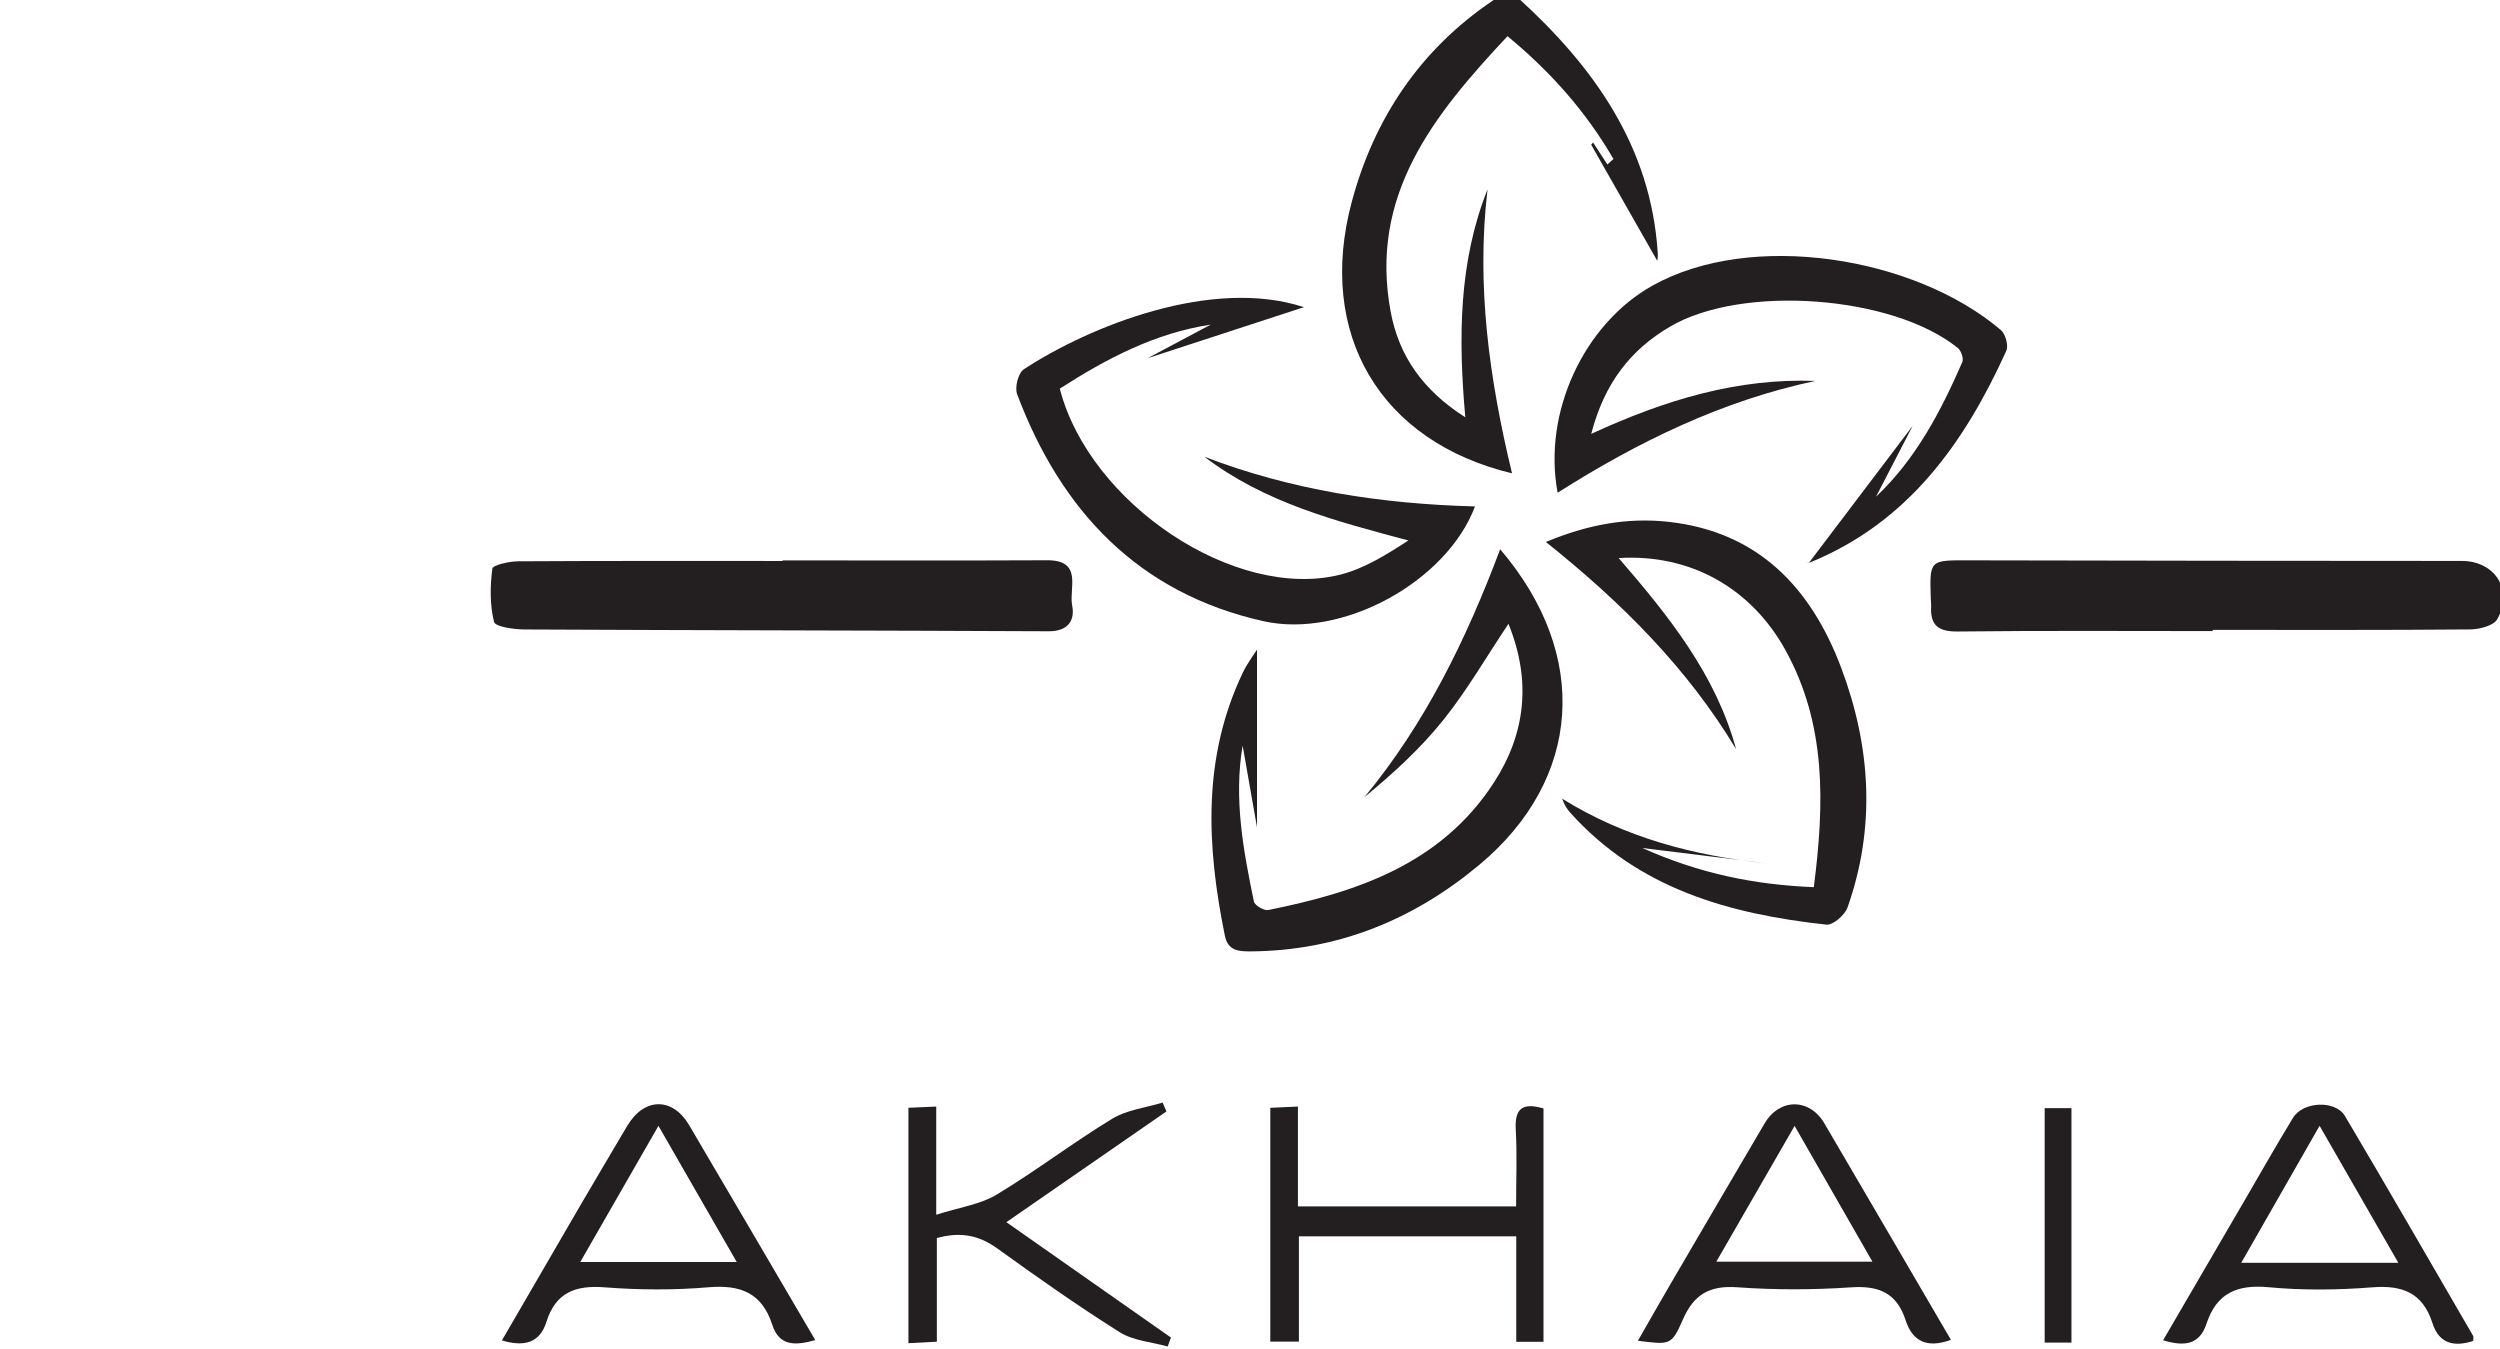 <svg xmlns="http://www.w3.org/2000/svg" viewBox="0 0 178.43 96.248" version="1.1" height="96.248mm" width="178.43mm">
 <defs>
  <clipPath id="clipPath2">
   <path d="m0 792h612v-792h-612z" transform="translate(-157.13 -485.79)"></path>
  </clipPath>
  <clipPath id="clipPath4">
   <path d="m0 792h612v-792h-612z" transform="translate(-446 -471.51)"></path>
  </clipPath>
  <clipPath id="clipPath6">
   <path d="m0 792h612v-792h-612z" transform="translate(-365.43 -419.78)"></path>
  </clipPath>
  <clipPath id="clipPath8">
   <path d="m0 792h612v-792h-612z" transform="translate(-333.81 -546.29)"></path>
  </clipPath>
  <clipPath id="clipPath10">
   <path d="m0 792h612v-792h-612z" transform="translate(-262.44 -536.94)"></path>
  </clipPath>
  <clipPath id="clipPath12">
   <path d="m0 792h612v-792h-612z" transform="translate(-320.47 -511.34)"></path>
  </clipPath>
  <clipPath id="clipPath14">
   <path d="m0 792h612v-792h-612z" transform="translate(-302.08 -488.04)"></path>
  </clipPath>
  <clipPath id="clipPath16">
   <path d="m0 792h612v-792h-612z" transform="translate(-310.83 -327.95)"></path>
  </clipPath>
  <clipPath id="clipPath18">
   <path d="m0 792h612v-792h-612z" transform="translate(-116.25 -344.06)"></path>
  </clipPath>
  <clipPath id="clipPath20">
   <path d="m0 792h612v-792h-612z" transform="translate(-345.73 -344.13)"></path>
  </clipPath>
  <clipPath id="clipPath22">
   <path d="m0 792h612v-792h-612z" transform="translate(-483.5 -343.9)"></path>
  </clipPath>
  <clipPath id="clipPath26">
   <path d="m0 792h612v-792h-612z"></path>
  </clipPath>
  <clipPath id="clipPath24">
   <path d="m0 792h612v-792h-612z" transform="translate(-234.92 -327)"></path>
  </clipPath>
 </defs>
 <g transform="translate(-23.548 -100.28)">
  <g fill="#231f20" transform="matrix(.265 0 0 .265 23.884 32.082)">
   <path clip-path="url(#clipPath2)" d="m0 0c17.812 0 35.623-0.058 53.435 0.028 7.32 0.035 4.387-5.7 5.064-9.091 0.623-3.118-0.848-5.276-4.761-5.257-35.289 0.168-70.579 0.19-105.87 0.364-2.158 0.011-5.928 0.545-6.173 1.528-0.857 3.433-0.798 7.208-0.346 10.759 0.092 0.727 3.388 1.475 5.212 1.486 17.811 0.11 35.624 0.066 53.436 0.066v0.117" transform="matrix(1.333 0 0 -1.333 209.51 408.28)"></path>
   <path clip-path="url(#clipPath4)" d="m0 0c-17.165 0-34.331 0.113-51.494-0.085-3.936-0.046-5.613 1.245-5.39 5.097 0.029 0.496-0.05 0.998-0.067 1.497-0.268 7.951-0.268 7.81 7.777 7.787 33.166-0.092 66.332-0.094 99.498-0.121 6.719-5e-3 10.51-5.897 7.168-11.778-0.756-1.328-3.601-2.044-5.493-2.061-17.332-0.154-34.666-0.091-51.999-0.091v-0.245" transform="matrix(1.333 0 0 -1.333 594.67 427.32)"></path>
   <path clip-path="url(#clipPath6)" d="m0 0c2.178 16.918 2.535 32.89-5.692 47.83-6.92 12.568-19.205 19.561-33.732 18.666 10.225-11.831 19.645-23.619 23.72-38.601-9.834 16.326-23.027 29.552-38.429 41.85 8.442 3.52 16.449 4.981 24.729 4.077 18.192-1.987 28.876-13.364 34.954-29.534 5.966-15.871 7.009-32.152 1.26-48.4-0.54-1.526-2.944-3.601-4.268-3.457-19.581 2.13-37.964 7.235-51.77 22.642-0.661 0.737-1.181 1.6-1.623 2.807 12.709-7.883 26.602-11.523 41.248-13.053-7.953 0.98-15.907 1.961-25.059 3.09 11.606-5.174 22.645-7.421 34.662-7.917" transform="matrix(1.333 0 0 -1.333 487.24 496.29)"></path>
   <path clip-path="url(#clipPath8)" d="m0 0c-4.466 7.847-8.914 15.663-13.362 23.479 0.13 0.146 0.26 0.293 0.39 0.439 0.963-1.481 1.926-2.961 2.888-4.442 0.408 0.372 0.815 0.743 1.222 1.114-5.452 9.419-12.52 17.48-21.401 24.814-15.002-15.991-28.022-32.198-23.592-55.756 1.662-8.832 6.468-15.775 15.063-21.247-1.44 16.203-1.314 31.449 4.498 46.066-2.313-19.358 0.348-38.316 4.942-57.386-26.667 6.386-39.507 28.16-32.393 54.797 4.52 16.924 13.873 30.87 28.596 40.778 1.275 0.858 4.185 1.25 5.056 0.456 15.276-13.924 26.818-29.988 28.188-51.55 0.042-0.653-0.078-1.315-0.095-1.562" transform="matrix(1.333 0 0 -1.333 445.09 327.62)"></path>
   <path clip-path="url(#clipPath10)" d="m0 0c-10.443-3.408-21.662-7.07-31.583-10.308 3.367 1.791 8.06 4.287 12.753 6.783-11.316-1.721-21.115-6.905-30.503-12.938 6.032-23.305 35.55-42.94 56.727-37.564 4.813 1.222 9.232 3.992 13.71 6.891-14.715 3.919-29.041 7.633-41.21 16.911 17.565-6.745 35.847-9.541 54.667-10.033-5.698-15.159-26.711-26.782-42.755-23.186-25.238 5.657-40.885 22.272-49.759 45.866-0.515 1.367 0.23 4.292 1.35 5.025 13.322 8.731 38.025 18.65 56.603 12.553" transform="matrix(1.333 0 0 -1.333 349.92 340.08)"></path>
   <path clip-path="url(#clipPath12)" d="m0 0c15.075 6.943 29.58 11.273 45.271 10.701-18.848-4.011-35.831-12.297-52.057-22.585-3.056 16.275 5.393 34.112 19.112 41.812 20.043 11.248 53.067 5.864 70.463-8.964 0.927-0.79 1.553-3.139 1.072-4.197-8.463-18.637-19.83-34.662-39.683-42.75-0.42-0.171-0.94-0.095-0.164-0.031 7.015 9.26 14.488 19.125 20.946 27.651-1.902-3.675-4.663-9.007-7.423-14.34 8.063 7.628 13.084 17.224 17.444 27.212 0.308 0.706-0.234 2.297-0.899 2.836-13.162 10.663-43.627 12.893-58.185 4.312-7.922-4.669-13.211-11.348-15.897-21.657" transform="matrix(1.333 0 0 -1.333 427.29 374.21)"></path>
   <path clip-path="url(#clipPath14)" d="m0 0c18.294-21.423 16.473-46.487-4.192-63.743-13.311-11.116-28.612-17.377-46.18-17.508-2.507-0.018-4.631 0.122-5.253 3.176-3.683 18.093-4.599 35.992 3.678 53.242 0.834 1.739 2.031 3.304 2.819 4.566v-35.926c-0.986 5.604-1.946 11.061-2.906 16.518-1.827-10.758 0.15-21.147 2.272-31.498 0.159-0.773 2.047-1.892 2.903-1.72 17.981 3.612 34.936 9.331 45.583 25.74 6.412 9.883 7.628 20.554 2.952 32.086-4.53-6.782-8.364-13.423-13.094-19.348-4.62-5.789-10.154-10.848-16.015-15.681 12.262 14.844 20.548 31.777 27.433 50.096" transform="matrix(1.333 0 0 -1.333 402.77 405.28)"></path>
   <path clip-path="url(#clipPath16)" d="m0 0h-5.505v21.309h-43.915v-21.259h-5.778v47.231c1.621 0.074 3.332 0.152 5.58 0.254v-20.17h44.082c0 5.267 0.217 10.4-0.068 15.505-0.23 4.131 1.219 5.571 5.604 4.279z" transform="matrix(1.333 0 0 -1.333 414.44 618.74)"></path>
   <path clip-path="url(#clipPath18)" d="m0 0h31.618c-5.358 9.319-10.371 18.039-15.818 27.515-5.517-9.608-10.443-18.186-15.8-27.515m-15.829-15.841c5.427 9.348 10.652 18.379 15.909 27.392 3.099 5.313 6.253 10.595 9.374 15.895 3.429 5.821 9.167 5.944 12.555 0.196 8.426-14.298 16.802-28.624 25.477-43.415-4.116-1.176-7.303-1.197-8.681 3.077-2.092 6.487-6.446 8.141-12.914 7.591-6.939-0.59-13.999-0.548-20.945-9e-3 -5.915 0.459-9.905-1.028-11.773-6.962-1.274-4.05-4.184-5.207-9.002-3.765" transform="matrix(1.333 0 0 -1.333 155.01 597.25)"></path>
   <path clip-path="url(#clipPath20)" d="m0 0h31.546c-5.346 9.328-10.346 18.051-15.726 27.437-5.437-9.429-10.458-18.137-15.82-27.437m47.405-15.791c-5.014-1.841-7.831-0.118-9.159 3.972-1.792 5.518-5.404 7.014-11.006 6.637-7.626-0.512-15.341-0.543-22.961 0.011-5.646 0.41-8.828-1.429-11.069-6.593-2.252-5.19-2.64-5.021-9.051-4.209 2.312 4.025 4.472 7.842 6.684 11.628 6.295 10.775 12.595 21.546 18.926 32.299 3.007 5.107 9.05 5.128 12.055 0.01 8.494-14.462 16.934-28.956 25.581-43.755" transform="matrix(1.333 0 0 -1.333 460.98 597.16)"></path>
   <path clip-path="url(#clipPath22)" d="m0 0c-5.512 9.59-10.533 18.325-15.911 27.682-5.437-9.509-10.487-18.34-15.829-27.682zm15.12-15.786c-3.801-1.248-6.882-0.605-8.222 3.593-1.945 6.095-6.034 7.724-12.158 7.239-6.947-0.551-14.018-0.629-20.949 0.018-6.37 0.594-10.513-1.192-12.549-7.369-1.413-4.29-4.506-4.658-8.768-3.339 5.552 9.524 10.976 18.831 16.402 28.137 3.268 5.603 6.458 11.254 9.835 16.791 2.033 3.333 8.574 3.64 10.512 0.367 8.728-14.738 17.283-29.578 25.88-44.393 0.14-0.241 0.017-0.635 0.017-1.044" transform="matrix(1.333 0 0 -1.333 644.67 597.46)"></path>
   <path clip-path="url(#clipPath26)" d="m417.58 327.87h-5.41v47.369h5.41z" transform="matrix(1.333 0 0 -1.333 0 1056)"></path>
   <path clip-path="url(#clipPath24)" d="m0 0c-3.254 0.918-6.937 1.154-9.683 2.881-8.448 5.315-16.626 11.077-24.726 16.919-3.681 2.655-7.403 3.443-12.228 2.111v-20.942c-2.128-0.111-3.711-0.193-5.744-0.299v47.562c1.53 0.067 3.239 0.142 5.619 0.246v-21.864c4.808 1.541 8.924 2.091 12.187 4.058 7.974 4.806 15.411 10.502 23.366 15.342 2.965 1.803 6.772 2.221 10.195 3.27l0.765-1.791c-10.564-7.31-21.128-14.619-32.338-22.376 11.392-7.988 22.321-15.651 33.249-23.314-0.221-0.601-0.441-1.202-0.662-1.803" transform="matrix(1.333 0 0 -1.333 313.22 620)"></path>
  </g>
 </g>
</svg>
